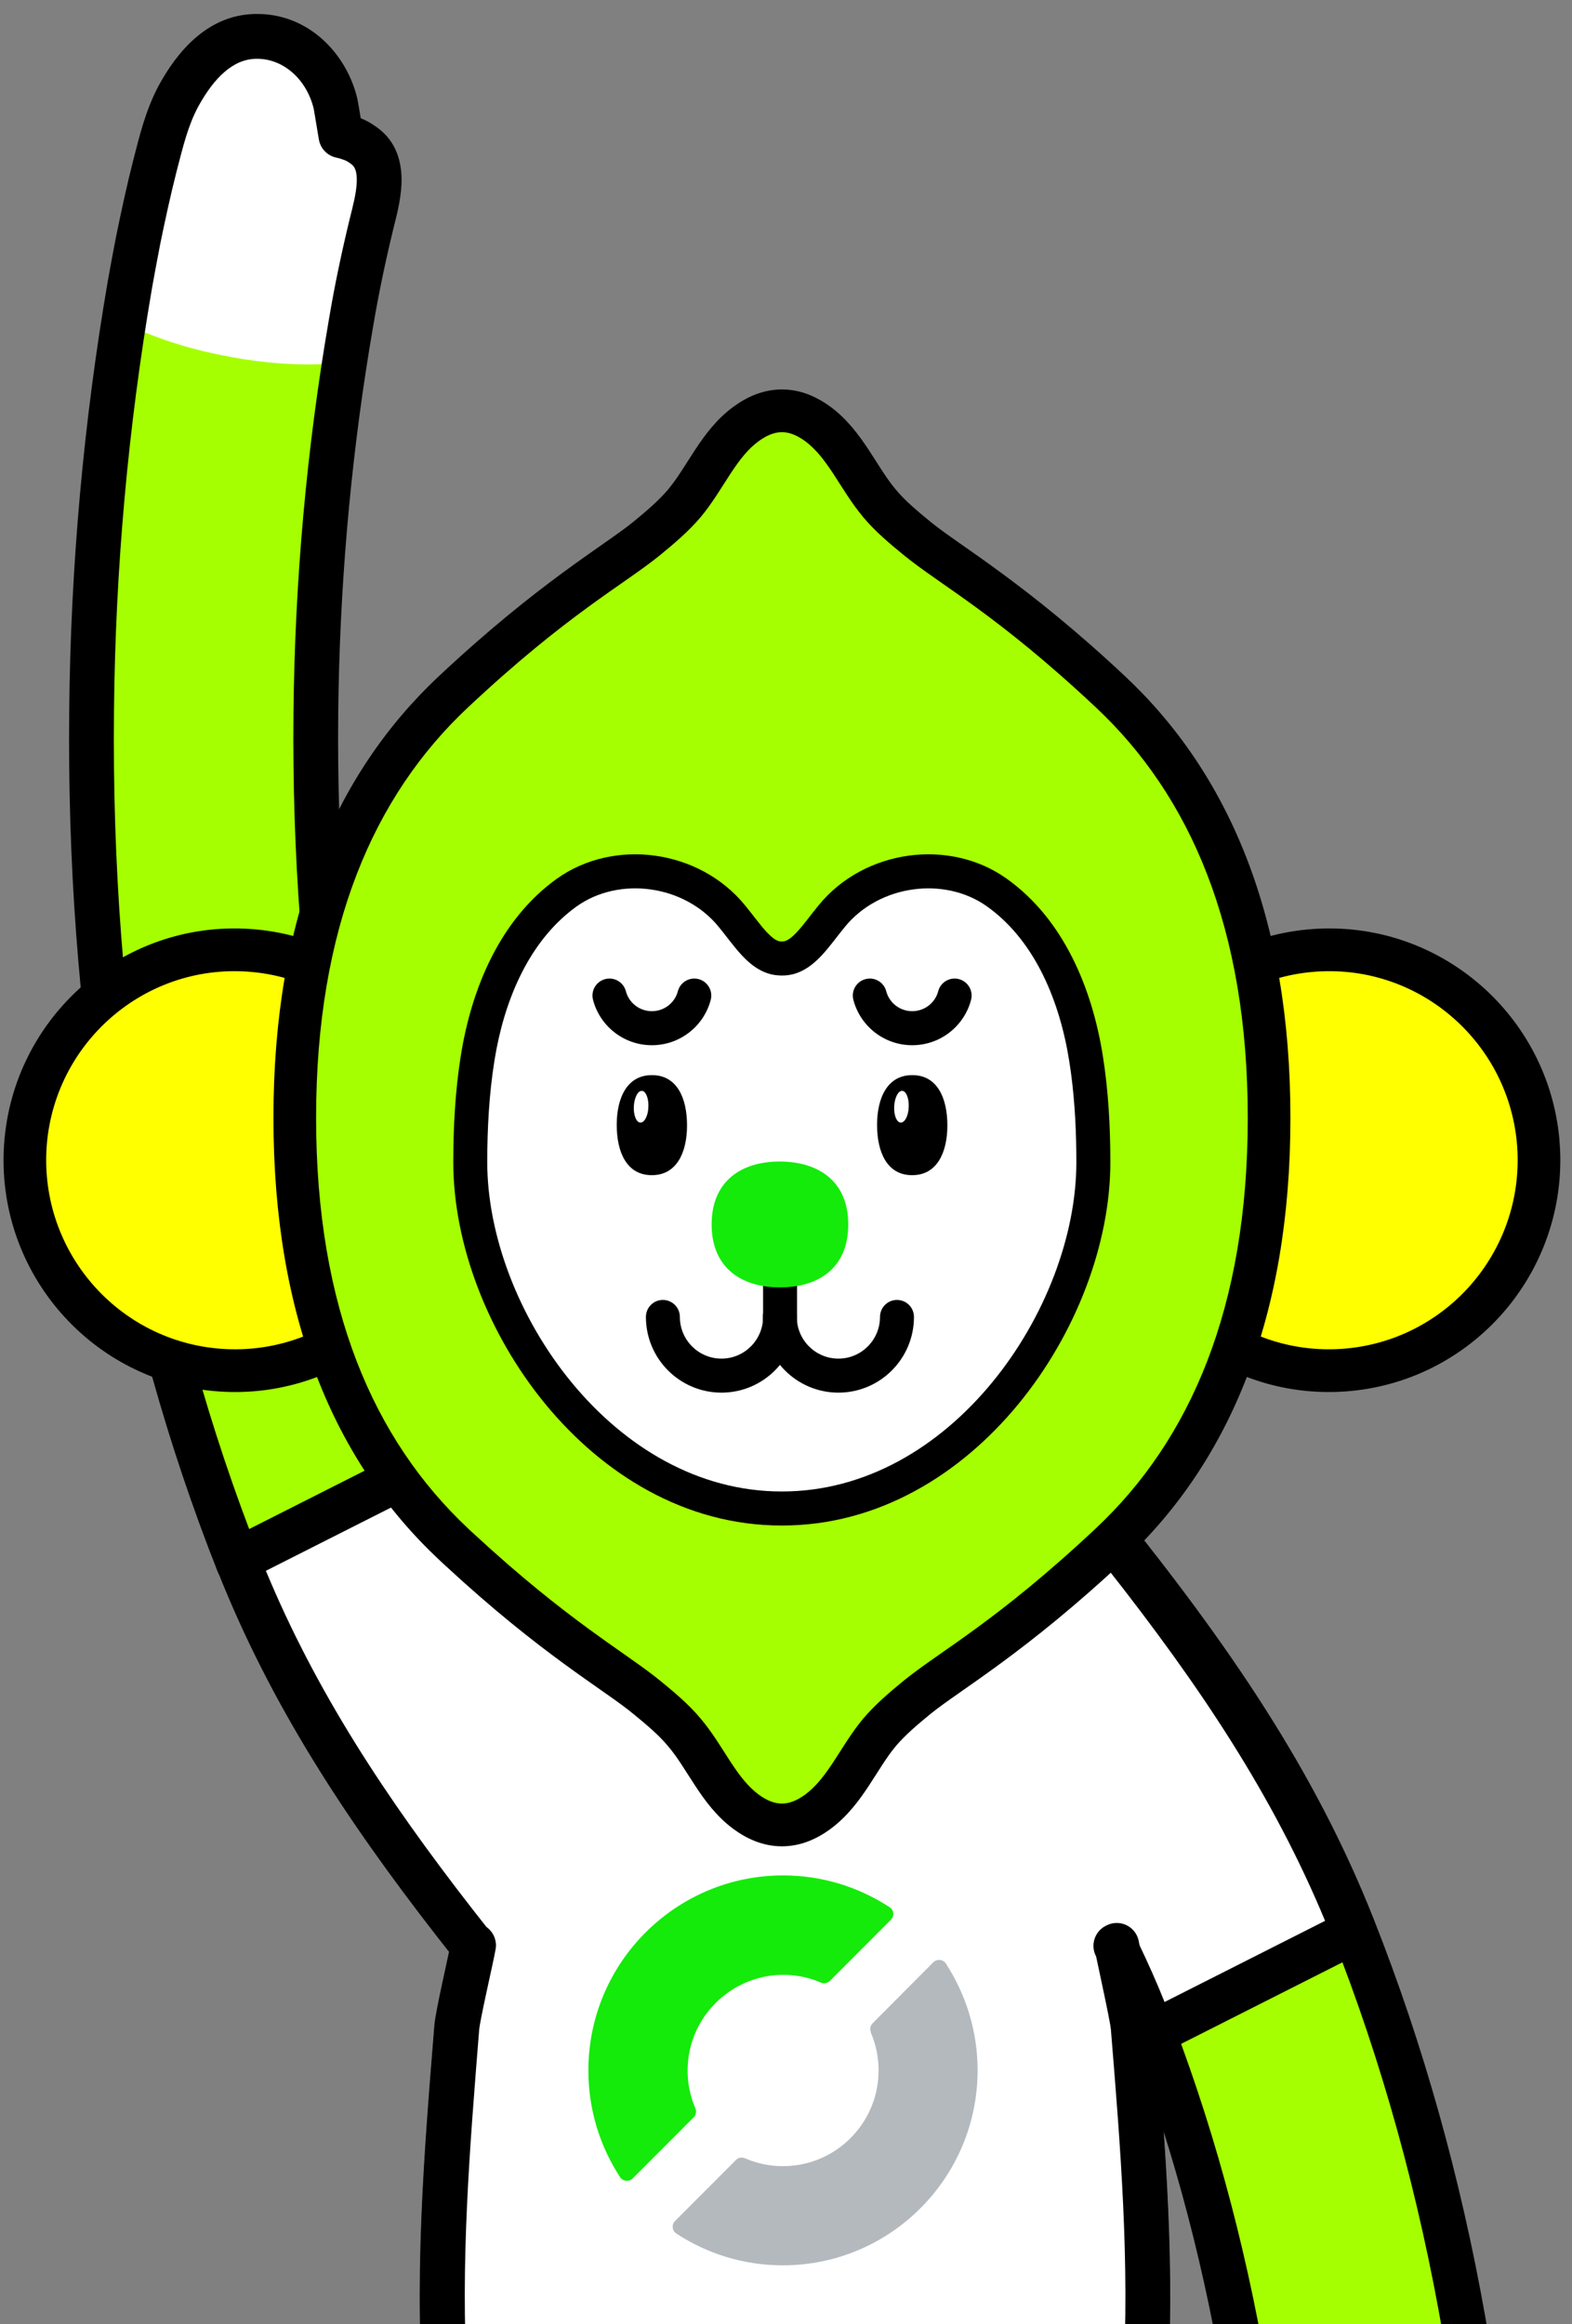 <svg width="134" height="198" viewBox="0 0 134 198" fill="none" xmlns="http://www.w3.org/2000/svg">
<rect x="0" y="0" width="134" height="198" fill="#808080" stroke="none"/>
<g clip-path="url(#clip0_6040_3213)">
<g clip-path="url(#clip1_6040_3213)">
<path d="M130.79 268.48C125.038 267.86 119.385 266.16 114.112 263.44C104.664 258.56 97.154 250.76 92.919 241.46C81.973 217.42 79.696 192.08 86.308 168.18C87.147 165.12 90.323 163.34 93.359 164.18C96.415 165.02 98.192 168.2 97.353 171.24C91.461 192.52 93.538 215.14 103.346 236.7C108.519 248.08 119.825 255.74 132.009 257.06C135.644 257.46 139.379 257.28 143.035 256.48C146.97 255.62 151.923 253.24 154.061 249.18C155.099 247.18 155.439 244.8 155.039 242.52C154.58 242.98 154.041 243.34 153.421 243.62C150.026 245.16 146.011 243.66 144.453 240.26C142.555 236.08 144.393 231.14 148.568 229.24C154.68 226.44 161.91 229.16 164.707 235.28C167.483 241.4 167.304 248.58 164.208 254.5C160.852 260.9 153.861 265.84 145.512 267.68C140.678 268.74 135.704 269 130.77 268.46" fill="#A5FF00"/>
<path d="M84.469 167.669C85.591 163.586 89.821 161.225 93.861 162.339L93.863 162.337C97.819 163.425 100.159 167.438 99.286 171.369L99.192 171.749C93.429 192.563 95.445 214.724 105.081 235.908V235.91C109.958 246.636 120.656 253.909 132.214 255.162H132.218C135.651 255.539 139.178 255.369 142.627 254.615H142.629C146.334 253.805 150.613 251.621 152.368 248.298C152.776 247.513 153.049 246.645 153.187 245.744C149.08 247.018 144.56 245.075 142.718 241.056L142.717 241.05C140.385 235.915 142.64 229.84 147.778 227.501C154.633 224.364 162.689 227.223 166.124 233.833L166.442 234.486L166.444 234.49C169.461 241.14 169.269 248.939 165.898 255.386V255.388C162.233 262.378 154.711 267.607 145.921 269.544L145.919 269.546C140.974 270.631 135.89 270.908 130.845 270.386C130.76 270.389 130.672 270.388 130.586 270.378C124.596 269.733 118.717 267.964 113.239 265.138H113.237C103.424 260.07 95.602 251.957 91.183 242.251C80.064 217.831 77.73 192.031 84.469 167.669ZM92.851 166.021C90.822 165.46 88.705 166.654 88.148 168.685L88.146 168.689C81.662 192.127 83.882 217.008 94.655 240.667C98.705 249.562 105.904 257.05 114.987 261.742L115.94 262.22C120.665 264.523 125.682 265.98 130.779 266.554C130.845 266.554 130.911 266.555 130.978 266.562C135.707 267.08 140.473 266.829 145.102 265.814L145.839 265.642C153.411 263.779 159.568 259.241 162.519 253.613C165.339 248.22 165.505 241.659 162.97 236.07V236.068C160.607 230.906 154.508 228.619 149.362 230.976L149.356 230.978C146.146 232.44 144.727 236.246 146.191 239.47C147.313 241.91 150.199 242.985 152.635 241.88L152.637 241.878C153.071 241.682 153.413 241.448 153.691 241.169C154.194 240.666 154.935 240.484 155.614 240.699C156.293 240.913 156.796 241.489 156.919 242.191C157.387 244.863 156.994 247.671 155.752 250.062L155.749 250.07C153.384 254.562 148.293 257.106 144.238 258.156L143.442 258.345C139.581 259.19 135.638 259.381 131.801 258.958V258.956C119.392 257.611 107.825 250.019 102.142 238.607L101.609 237.492C91.631 215.556 89.494 192.476 95.516 170.73C96.075 168.699 94.883 166.579 92.855 166.021H92.851Z" fill="black"/>
<path d="M130.971 268.6C125.218 267.98 119.565 266.28 114.292 263.56C104.844 258.68 97.314 250.86 93.079 241.58C82.133 217.52 79.836 192.16 86.468 168.22C87.307 165.16 90.483 163.38 93.519 164.22C96.575 165.06 98.373 168.24 97.514 171.3C91.621 192.6 93.678 215.26 103.506 236.82C108.699 248.2 120.005 255.86 132.209 257.2C135.864 257.6 139.58 257.42 143.235 256.62C147.17 255.76 152.143 253.38 154.261 249.32C155.299 247.32 155.639 244.92 155.239 242.66C154.78 243.1 154.241 243.48 153.621 243.76C150.226 245.3 146.211 243.8 144.653 240.4C142.755 236.22 144.593 231.26 148.768 229.36C154.88 226.56 162.131 229.28 164.907 235.4C167.703 241.52 167.504 248.72 164.408 254.64C161.052 261.04 154.041 265.98 145.692 267.82C140.858 268.88 135.864 269.14 130.951 268.6" fill="#A5FF00"/>
<path d="M84.63 167.709C85.752 163.626 89.982 161.264 94.022 162.379C98.098 163.5 100.495 167.737 99.349 171.817C93.588 192.651 95.588 214.848 105.242 236.028H105.24C110.136 246.756 120.836 254.029 132.416 255.301C135.87 255.679 139.378 255.509 142.827 254.754H142.829C146.543 253.942 150.836 251.756 152.568 248.438C152.975 247.655 153.248 246.786 153.387 245.885C149.28 247.16 144.76 245.215 142.918 241.196L142.916 241.19C140.586 236.057 142.838 229.961 147.978 227.621C155.049 224.385 163.428 227.529 166.642 234.606L166.917 235.233C169.666 241.749 169.362 249.284 166.097 255.526V255.528C162.432 262.519 154.889 267.749 146.102 269.686H146.1C141.062 270.791 135.861 271.061 130.743 270.498C130.719 270.496 130.696 270.49 130.672 270.487C124.716 269.833 118.869 268.069 113.419 265.258H113.417C103.605 260.19 95.763 252.058 91.344 242.373V242.371C80.225 217.932 77.87 192.112 84.63 167.709ZM93.01 166.061C90.981 165.5 88.864 166.694 88.307 168.725V168.731C81.804 192.208 84.043 217.107 94.816 240.788H94.814C98.864 249.662 106.084 257.17 115.167 261.862C120.234 264.475 125.66 266.107 131.176 266.702C131.185 266.703 131.195 266.704 131.205 266.705C135.605 267.184 140.071 266.994 144.414 266.135L145.284 265.954C153.194 264.21 159.674 259.56 162.719 253.752C165.54 248.356 165.723 241.777 163.172 236.194L163.17 236.19C160.829 231.032 154.713 228.737 149.562 231.096L149.556 231.098C146.348 232.558 144.926 236.383 146.39 239.61C147.513 242.05 150.398 243.125 152.835 242.02H152.837C153.243 241.836 153.605 241.583 153.922 241.28L154.121 241.112C154.611 240.756 155.248 240.652 155.833 240.844C156.501 241.063 156.994 241.633 157.117 242.327C157.586 244.981 157.194 247.811 155.952 250.202V250.204C153.606 254.704 148.491 257.247 144.438 258.295L143.642 258.487C139.781 259.332 135.858 259.52 132.003 259.098H132.001C119.574 257.733 108.007 250.142 102.304 238.731L101.77 237.614C91.77 215.676 89.653 192.554 95.674 170.789L95.676 170.784C96.249 168.744 95.05 166.621 93.014 166.061H93.01Z" fill="black"/>
<path fill-rule="evenodd" clip-rule="evenodd" d="M95.077 165.7C95.976 167.54 96.814 169.38 97.554 171.28C105.224 190.66 108.959 212.66 108.719 236.68C108.599 247.84 107.601 259 105.743 269.84C105.244 272.68 104.664 275.52 103.965 278.32C103.486 280.28 102.587 283.3 104.465 284.82C104.764 285.08 105.164 285.32 105.543 285.48C105.923 285.62 106.282 285.74 106.602 285.8C106.602 285.8 107.021 288.34 107.061 288.54C107.8 291.68 110.437 294.36 113.893 294.28C116.969 294.22 119.046 291.74 120.404 289.24C121.443 287.34 121.922 285.32 122.442 283.24C122.981 281.12 123.44 278.98 123.88 276.84C124.119 275.58 124.359 274.34 124.579 273.08C126.616 261.24 127.715 249.06 127.835 236.88C128.114 210.36 123.92 185.92 115.331 164.22C110.058 150.88 102.148 139.78 91.881 127.24" fill="#A5FF00"/>
<path d="M90.671 125.763C91.435 125.136 92.539 125.202 93.225 125.885L93.355 126.029L95.261 128.375C104.656 140.034 112.057 150.748 117.104 163.515L117.906 165.584C126.056 187.022 130.015 211.003 129.742 236.9C129.621 249.181 128.514 261.463 126.459 273.404L126.457 273.408C126.234 274.686 125.991 275.945 125.753 277.197L125.747 277.224C125.307 279.37 124.839 281.54 124.29 283.701L124.292 283.703C123.787 285.725 123.257 288.002 122.078 290.158L122.076 290.156C120.668 292.747 118.12 296.103 113.934 296.187L113.936 296.189C109.366 296.295 106.098 292.77 105.205 288.978C105.2 288.957 105.194 288.935 105.19 288.914C105.161 288.772 105.039 288.039 104.934 287.41C104.927 287.367 104.92 287.324 104.913 287.281C104.903 287.278 104.893 287.275 104.883 287.271C104.857 287.261 104.83 287.251 104.803 287.24C104.281 287.02 103.726 286.693 103.264 286.303C103.254 286.294 103.244 286.286 103.233 286.277C103.228 286.272 103.221 286.268 103.216 286.263C101.638 284.952 101.365 283.092 101.425 281.654C101.485 280.225 101.896 278.748 102.112 277.865L102.114 277.857C102.628 275.797 103.078 273.71 103.479 271.611L103.863 269.51C105.703 258.774 106.692 247.718 106.811 236.66C107.048 212.849 103.345 191.1 95.78 171.984L95.776 171.972C95.063 170.139 94.248 168.35 93.363 166.539L96.79 164.861C97.701 166.726 98.563 168.614 99.326 170.576C107.101 190.22 110.868 212.471 110.626 236.699C110.505 247.958 109.497 259.222 107.622 270.164V270.172C107.117 273.042 106.527 275.923 105.816 278.773L105.818 278.775C105.555 279.851 105.276 280.865 105.236 281.816C105.203 282.626 105.36 283.023 105.57 283.248L105.664 283.336L105.714 283.377C105.838 283.484 106.046 283.613 106.255 283.705C106.415 283.763 106.548 283.811 106.658 283.846L107.24 284C107.887 284.229 108.37 284.795 108.484 285.488V285.496C108.485 285.501 108.487 285.508 108.488 285.517C108.491 285.536 108.496 285.563 108.502 285.597C108.513 285.667 108.531 285.768 108.551 285.888C108.59 286.129 108.644 286.452 108.699 286.781C108.754 287.11 108.808 287.445 108.853 287.709C108.875 287.841 108.895 287.954 108.91 288.039C108.916 288.077 108.92 288.107 108.923 288.127C109.516 290.602 111.515 292.425 113.848 292.371H113.854C115.815 292.333 117.421 290.735 118.729 288.328L118.731 288.322C119.629 286.679 120.056 284.914 120.59 282.777L120.594 282.769C121.122 280.693 121.574 278.586 122.012 276.455C122.251 275.198 122.484 273.987 122.698 272.756C124.718 261.018 125.808 248.94 125.927 236.861C126.204 210.555 122.044 186.363 113.558 164.924C108.717 152.679 101.594 142.318 92.294 130.775L90.406 128.451L90.289 128.293C89.755 127.486 89.908 126.39 90.671 125.763ZM94.239 163.984C95.185 163.521 96.328 163.914 96.79 164.861L93.363 166.539C92.9 165.591 93.293 164.448 94.239 163.984Z" fill="black"/>
<path fill-rule="evenodd" clip-rule="evenodd" d="M49.355 138.18L38.709 163.98L44.042 190.16H60.681C60.681 190.16 68.411 171.04 68.411 170.84V145.9L48.297 137.28" fill="#A5FF00"/>
<path fill-rule="evenodd" clip-rule="evenodd" d="M67.073 228.18C61.3 228.84 60.561 236.08 60.321 240.64C59.782 250.78 59.462 260.98 60.162 271.1C60.381 274.22 60.701 277.32 61.14 280.42C61.68 284.26 62.399 288.1 63.377 291.86C64.536 296.3 65.155 299.48 66.254 303.68C66.953 306.3 67.033 309.04 65.175 311.28C63.657 313.1 60.781 314.12 58.564 314.54C53.43 315.5 48.357 317.32 43.064 317.32C38.35 317.32 31.479 317.14 29.901 311.54C27.584 303.4 36.192 303.64 40.966 301.1C47.178 297.78 44.742 289.68 43.343 284.34C41.925 278.86 40.527 269.5 40.147 263.84C39.229 250.58 39.308 241.28 39.848 231.26C40.087 226.96 39.848 222.64 39.448 218.36C39.129 214.92 38.709 211.5 38.33 208.08C37.011 196.26 37.97 184.54 38.929 172.7C39.009 171.7 40.107 166.94 40.347 165.72" fill="#A5FF00"/>
<path d="M38.522 165.161C38.803 164.236 39.746 163.655 40.714 163.845C41.748 164.049 42.422 165.054 42.218 166.089L41.444 169.693C41.113 171.237 40.857 172.513 40.83 172.853V172.855C39.928 183.985 39.048 194.819 40.008 205.693L40.225 207.868C40.601 211.259 41.027 214.721 41.348 218.183H41.346C41.75 222.505 41.999 226.931 41.752 231.367C41.25 240.691 41.149 249.378 41.891 261.283L42.051 263.708V263.712C42.423 269.271 43.804 278.507 45.187 283.855C45.861 286.429 46.907 290.064 46.915 293.472C46.924 296.984 45.821 300.67 41.865 302.785L41.861 302.786C40.489 303.517 38.882 304.028 37.478 304.478C35.997 304.952 34.71 305.366 33.651 305.915C32.611 306.455 32.006 307.019 31.701 307.658C31.443 308.197 31.284 309.032 31.58 310.398L31.736 311.017V311.021C32.285 312.971 33.718 314.064 35.85 314.699C38.051 315.354 40.681 315.409 43.063 315.41C45.5 315.41 47.932 314.99 50.458 314.425C52.899 313.879 55.615 313.149 58.209 312.663L58.974 312.497C59.757 312.306 60.581 312.039 61.348 311.693C62.258 311.282 62.997 310.802 63.507 310.281L63.71 310.056C64.977 308.525 65.048 306.562 64.41 304.173L64.409 304.163C63.852 302.035 63.417 300.167 62.981 298.294C62.544 296.419 62.104 294.536 61.531 292.343V292.341C60.531 288.497 59.798 284.584 59.251 280.689L58.939 278.327C58.649 275.967 58.425 273.605 58.258 271.234V271.232C57.551 260.992 57.876 250.698 58.416 240.538C58.536 238.258 58.787 235.039 59.84 232.269C60.916 229.44 62.991 226.725 66.857 226.283C67.903 226.163 68.848 226.916 68.967 227.964C69.086 229.012 68.336 229.957 67.29 230.077C65.383 230.295 64.201 231.53 63.404 233.626C62.585 235.781 62.346 238.461 62.226 240.74V240.742C61.688 250.861 61.373 260.967 62.064 270.966L62.245 273.271C62.379 274.805 62.538 276.335 62.725 277.863L63.029 280.152V280.154C63.561 283.937 64.267 287.703 65.224 291.378H65.222C65.808 293.625 66.258 295.551 66.695 297.425C67.132 299.3 67.556 301.119 68.097 303.187L68.232 303.728C68.875 306.473 68.935 309.734 66.642 312.499L66.64 312.505C65.629 313.718 64.247 314.576 62.914 315.177C61.566 315.785 60.143 316.185 58.918 316.417H58.914C56.376 316.892 53.99 317.55 51.289 318.154C48.671 318.739 45.919 319.23 43.063 319.23C40.731 319.23 37.569 319.195 34.763 318.361C31.886 317.505 29.093 315.708 28.065 312.058L28.067 312.056C27.406 309.73 27.444 307.713 28.26 306.007C29.066 304.322 30.479 303.26 31.898 302.525C33.298 301.799 34.913 301.288 36.316 300.839C37.611 300.424 38.738 300.057 39.679 299.611L40.071 299.413C42.324 298.208 43.106 296.183 43.1 293.482C43.093 290.675 42.223 287.589 41.498 284.824L41.497 284.82C40.044 279.207 38.629 269.727 38.243 263.968V263.966C37.319 250.625 37.4 241.248 37.943 231.158V231.154C38.175 226.99 37.944 222.776 37.548 218.538V218.536C37.231 215.119 36.816 211.741 36.433 208.292L36.209 206.036C35.214 194.77 36.131 183.616 37.028 172.546C37.081 171.885 37.414 170.282 37.712 168.892C38.035 167.385 38.359 165.941 38.475 165.351L38.522 165.161Z" fill="black"/>
<path fill-rule="evenodd" clip-rule="evenodd" d="M67.432 228.92L91.481 188.96L97.214 167L95.156 145.76L83.551 134.42L65.175 139.22L57.944 165.68L55.667 208.84L67.432 228.92Z" fill="#A5FF00"/>
<path fill-rule="evenodd" clip-rule="evenodd" d="M95.156 165.68C95.376 166.92 96.495 171.66 96.575 172.66C97.533 184.5 98.492 196.22 97.174 208.04C96.794 211.46 96.375 214.9 96.055 218.34C95.656 222.62 95.396 241.5 95.396 241.5C94.857 251.64 94.537 261.84 95.236 271.98C95.456 275.1 95.776 278.2 96.215 281.3C96.754 285.14 97.454 288.98 98.452 292.74C99.611 297.18 100.23 300.36 101.329 304.54C102.028 307.18 102.108 309.9 100.25 312.14C98.732 313.96 95.856 314.98 93.638 315.4C88.505 316.36 83.431 318.18 78.138 318.18C73.424 318.18 66.553 318 64.975 312.4C62.658 304.26 71.267 304.5 76.041 301.96C82.253 298.64 79.816 290.54 78.418 285.2C77 279.72 75.602 270.36 75.222 264.7C74.942 260.78 74.763 257.2 74.663 253.84C74.623 252.56 74.583 251.3 74.563 250.08C74.463 246.92 74.323 243.78 74.144 240.64C73.944 237.12 73.464 231.98 70.568 229.52C69.729 228.82 68.691 228.32 67.392 228.18" fill="#A5FF00"/>
<path d="M94.823 163.799C95.796 163.627 96.726 164.225 96.99 165.157L97.035 165.346L97.324 166.75C97.457 167.367 97.619 168.101 97.782 168.856C98.081 170.237 98.424 171.845 98.477 172.508H98.475C99.431 184.316 100.412 196.22 99.07 208.252C98.687 211.699 98.271 215.101 97.954 218.518C97.762 220.573 97.597 226.277 97.482 231.567C97.425 234.19 97.38 236.681 97.349 238.516C97.334 239.433 97.324 240.186 97.316 240.709C97.312 240.971 97.308 241.176 97.306 241.315C97.305 241.384 97.305 241.437 97.304 241.473C97.304 241.49 97.305 241.503 97.304 241.512C97.304 241.517 97.302 241.522 97.302 241.524V241.526C97.302 241.551 97.302 241.577 97.3 241.602C96.762 251.721 96.448 261.827 97.139 271.846L97.32 274.151C97.454 275.685 97.612 277.215 97.8 278.743L98.104 281.032V281.034C98.636 284.824 99.322 288.585 100.295 292.248L100.297 292.258C100.883 294.505 101.333 296.432 101.769 298.303C102.207 300.177 102.632 301.992 103.174 304.053H103.172C103.93 306.919 104.162 310.411 101.717 313.36L101.715 313.364C100.703 314.576 99.322 315.436 97.989 316.037C96.64 316.646 95.218 317.046 93.992 317.278H93.988C91.451 317.752 89.064 318.41 86.363 319.014C83.746 319.599 80.993 320.09 78.138 320.09C75.806 320.09 72.644 320.056 69.838 319.221C66.961 318.365 64.168 316.568 63.139 312.918L63.141 312.916C62.48 310.59 62.519 308.573 63.334 306.868C64.14 305.183 65.554 304.119 66.972 303.383C68.372 302.658 69.988 302.149 71.391 301.7C72.685 301.285 73.813 300.918 74.753 300.471L75.145 300.274C77.399 299.068 78.181 297.044 78.175 294.342C78.168 291.535 77.297 288.449 76.573 285.684L76.571 285.68C75.119 280.067 73.704 270.587 73.318 264.828V264.827C73.037 260.886 72.856 257.284 72.756 253.899C72.716 252.623 72.675 251.348 72.654 250.112V250.11C72.555 246.976 72.417 243.862 72.239 240.748C72.14 239.003 71.976 236.991 71.515 235.145C71.048 233.27 70.336 231.828 69.335 230.977H69.332C68.764 230.506 68.078 230.175 67.187 230.078C66.14 229.965 65.383 229.023 65.496 227.975C65.602 226.992 66.435 226.264 67.401 226.27L67.597 226.282L68.219 226.371C69.435 226.597 70.478 227.077 71.361 227.719L71.788 228.053L71.802 228.063C73.696 229.671 74.672 232.03 75.218 234.219C75.771 236.438 75.948 238.757 76.049 240.532L76.175 242.899C76.256 244.477 76.326 246.057 76.386 247.641L76.47 250.02V250.049L76.569 253.78V253.784C76.644 256.283 76.762 258.906 76.934 261.705L77.125 264.565V264.573C77.498 270.132 78.879 279.367 80.262 284.715C80.936 287.29 81.982 290.924 81.99 294.332C81.999 297.844 80.895 301.53 76.94 303.645L76.936 303.647C75.563 304.377 73.957 304.889 72.553 305.338C71.072 305.813 69.785 306.227 68.726 306.776C67.685 307.315 67.081 307.879 66.775 308.518C66.517 309.057 66.358 309.892 66.654 311.258L66.81 311.877V311.881C67.36 313.832 68.793 314.925 70.924 315.559C73.126 316.214 75.756 316.27 78.138 316.27C80.575 316.27 83.006 315.85 85.532 315.285C87.669 314.808 90.017 314.188 92.309 313.715L93.288 313.522C94.278 313.334 95.401 313.014 96.423 312.553C97.332 312.143 98.072 311.662 98.582 311.141L98.785 310.916C100.052 309.386 100.124 307.442 99.485 305.03L99.483 305.026C98.926 302.907 98.492 301.043 98.055 299.172C97.619 297.301 97.179 295.42 96.608 293.231C95.584 289.376 94.872 285.457 94.326 281.569L94.014 279.207C93.724 276.847 93.5 274.484 93.333 272.114V272.112C92.626 261.859 92.949 251.571 93.489 241.418C93.49 241.382 93.49 241.329 93.491 241.26C93.493 241.12 93.497 240.913 93.501 240.651C93.509 240.125 93.52 239.37 93.536 238.452C93.566 236.613 93.611 234.115 93.668 231.483C93.783 226.262 93.948 220.388 94.156 218.162L94.414 215.565C94.686 212.966 94.995 210.373 95.278 207.828L95.494 205.653C96.454 194.779 95.574 183.945 94.673 172.815V172.813C94.646 172.477 94.388 171.213 94.053 169.664C93.899 168.954 93.735 168.209 93.594 167.557L93.278 166.014L93.253 165.821C93.181 164.855 93.85 163.972 94.823 163.799Z" fill="black"/>
<path d="M87.506 192.28C87.546 206.86 81.494 218.68 67.352 218.72C53.21 218.76 47.118 206.94 47.098 192.38C47.078 177.82 53.111 165.98 67.252 165.96C81.394 165.92 87.486 177.74 87.506 192.3" fill="#A5FF00"/>
<path d="M95.236 166.18C95.236 166.18 95.136 165.98 95.096 165.88L95.176 165.84C95.176 165.84 95.216 166.04 95.236 166.18C96.075 167.92 96.874 169.68 97.573 171.46C97.813 172.04 98.033 172.62 98.252 173.22L115.39 164.56C115.39 164.56 115.35 164.46 115.33 164.42C110.656 152.6 103.925 142.56 95.296 131.68L40.566 131.64" fill="white"/>
<path d="M95.297 129.771C95.878 129.771 96.427 130.036 96.789 130.492C105.471 141.438 112.332 151.647 117.105 163.716H117.103C117.114 163.743 117.125 163.762 117.128 163.771C117.137 163.792 117.146 163.812 117.152 163.826C117.154 163.832 117.156 163.837 117.157 163.841C117.158 163.843 117.159 163.846 117.159 163.847L117.161 163.849V163.851L117.222 164.025C117.478 164.899 117.078 165.846 116.25 166.265L99.112 174.925C98.626 175.171 98.058 175.197 97.552 174.997C97.046 174.797 96.649 174.39 96.461 173.878C96.246 173.29 96.035 172.737 95.81 172.191C95.806 172.181 95.802 172.17 95.798 172.16C95.123 170.44 94.345 168.726 93.518 167.011V167.009C93.515 167.004 93.511 166.998 93.508 166.992C93.496 166.967 93.48 166.932 93.461 166.894C93.433 166.834 93.371 166.706 93.325 166.589C92.957 165.667 93.356 164.616 94.243 164.171L94.323 164.132L94.526 164.044C95.01 163.869 95.547 163.896 96.015 164.124C96.549 164.386 96.93 164.883 97.046 165.466L97.049 165.47C97.049 165.472 97.048 165.476 97.049 165.48C97.05 165.487 97.054 165.497 97.056 165.509C97.061 165.531 97.064 165.561 97.07 165.595C97.849 167.219 98.598 168.878 99.268 170.566L112.952 163.65C108.512 152.962 102.305 143.66 94.368 133.587L40.564 133.55L40.369 133.54C39.408 133.442 38.658 132.627 38.659 131.638C38.66 130.583 39.515 129.729 40.568 129.73L95.297 129.771Z" fill="black"/>
<path d="M78.338 94.32C78.298 95.06 77.999 95.66 77.659 95.64C77.32 95.64 77.06 95 77.1 94.26C77.14 93.52 77.439 92.92 77.779 92.94C78.138 92.94 78.378 93.56 78.338 94.32Z" fill="white"/>
<path fill-rule="evenodd" clip-rule="evenodd" d="M40.566 131.66C39.668 129.82 38.829 127.96 38.09 126.08C30.419 106.7 26.684 84.7 26.924 60.68C27.044 49.52 28.043 38.38 29.92 27.52C30.399 24.66 30.999 21.84 31.678 19.04C32.157 17.08 33.056 14.06 31.198 12.54C30.879 12.28 30.499 12.04 30.12 11.88C29.74 11.74 29.381 11.62 29.061 11.56C29.061 11.56 28.642 9.02 28.602 8.84C27.863 5.7 25.226 3.02 21.771 3.1C18.695 3.16 16.617 5.64 15.239 8.14C14.22 10.02 13.741 12.06 13.202 14.14C12.662 16.26 12.203 18.4 11.763 20.54C11.524 21.8 11.284 23.04 11.064 24.3C9.027 36.14 7.928 48.32 7.809 60.5C7.529 87.02 11.723 111.46 20.312 133.16" fill="#A5FF00"/>
<mask id="mask0_6040_3213" style="mask-type:luminance" maskUnits="userSpaceOnUse" x="7" y="3" width="34" height="131">
<path d="M21.771 3.08C18.695 3.14 16.617 5.62 15.259 8.12C14.24 10.02 13.761 12.04 13.222 14.12C12.682 16.24 12.223 18.38 11.784 20.52C11.544 21.78 11.304 23.02 11.084 24.28C9.047 36.12 7.948 48.3 7.829 60.48C7.549 87 11.743 111.44 20.332 133.14L40.566 131.68C39.668 129.84 38.849 128 38.09 126.1C30.419 106.72 26.684 84.72 26.924 60.7C27.044 49.54 28.043 38.4 29.92 27.54C30.399 24.68 30.999 21.86 31.678 19.06C32.157 17.1 33.056 14.08 31.178 12.56C30.859 12.3 30.48 12.06 30.1 11.9C29.72 11.74 29.381 11.64 29.041 11.58C29.041 11.58 28.622 9.04 28.582 8.84C27.863 5.74 25.266 3.1 21.89 3.1C21.851 3.1 21.791 3.1 21.751 3.1" fill="white"/>
</mask>
<g mask="url(#mask0_6040_3213)">
<path d="M44.122 17.86C42.005 29.4 31.458 32.6 19.594 30.4C7.729 28.22 -1 21.48 1.117 9.94L4.613 -10.44L46.719 -2.78L43.423 16.56" fill="white"/>
</g>
<path d="M21.733 1.192C26.299 1.089 29.565 4.611 30.458 8.401L30.464 8.426C30.498 8.583 30.628 9.345 30.729 9.952C30.736 9.993 30.741 10.036 30.748 10.077L30.78 10.088L30.86 10.12C31.433 10.361 31.966 10.704 32.401 11.057L32.406 11.061C34.015 12.378 34.284 14.263 34.221 15.71C34.158 17.133 33.746 18.605 33.53 19.489C32.859 22.254 32.272 25.03 31.802 27.837L31.8 27.846C30.056 37.931 29.078 48.262 28.864 58.628L28.831 60.7C28.601 83.767 32.07 104.899 39.165 123.577L39.864 125.376L39.866 125.38C40.403 126.746 40.995 128.108 41.631 129.465L42.28 130.821L42.356 131.001C42.691 131.909 42.292 132.941 41.405 133.376C40.517 133.81 39.457 133.493 38.947 132.671L38.853 132.499L38.176 131.087C37.513 129.67 36.886 128.234 36.315 126.782C28.541 107.138 24.776 84.888 25.017 60.661V60.659C25.138 49.399 26.145 38.157 28.041 27.194C28.529 24.284 29.137 21.42 29.824 18.588L29.826 18.587C30.089 17.511 30.367 16.495 30.409 15.542C30.45 14.614 30.242 14.226 29.995 14.022C29.797 13.861 29.577 13.728 29.395 13.649C29.064 13.529 28.852 13.465 28.71 13.438C27.922 13.29 27.31 12.664 27.179 11.872C27.178 11.87 27.179 11.866 27.179 11.864C27.178 11.859 27.176 11.851 27.175 11.842C27.172 11.824 27.167 11.797 27.161 11.762C27.15 11.693 27.132 11.593 27.112 11.473C27.073 11.233 27.019 10.91 26.964 10.583C26.909 10.255 26.855 9.923 26.81 9.663C26.759 9.364 26.736 9.24 26.74 9.255H26.738C26.145 6.779 24.148 4.956 21.814 5.01H21.809C19.85 5.049 18.246 6.639 16.915 9.049C16.032 10.679 15.608 12.459 15.048 14.62C14.523 16.684 14.071 18.776 13.636 20.895L13.638 20.897C13.397 22.163 13.159 23.382 12.943 24.622L12.945 24.624C10.925 36.362 9.836 48.44 9.717 60.518V60.52C9.439 86.827 13.6 111.016 22.086 132.456C22.474 133.436 21.994 134.547 21.015 134.936C20.097 135.3 19.064 134.901 18.619 134.042L18.54 133.864L17.738 131.797C9.588 110.359 5.628 86.377 5.901 60.479C6.022 48.198 7.13 35.916 9.184 23.975V23.971C9.407 22.693 9.652 21.434 9.89 20.182L9.894 20.155C10.335 18.007 10.803 15.832 11.353 13.669L11.355 13.661C11.874 11.662 12.407 9.359 13.562 7.229L13.569 7.217C14.992 4.636 17.541 1.277 21.727 1.192V1.19L21.731 1.192L21.733 1.19V1.192Z" fill="black"/>
<path fill-rule="evenodd" clip-rule="evenodd" d="M40.107 165.52L41.146 168.12L95.796 166.82C95.796 166.82 96.914 163.1 96.914 162.96C96.914 162.82 92.14 151.26 92.14 151.26L68.87 132.22L44.442 128.7L36.592 129.52" fill="white"/>
<path d="M40.347 165.84C31.738 154.98 24.987 144.92 20.313 133.12C20.293 133.06 20.253 132.98 20.233 132.92L37.371 124.26C37.591 124.86 37.83 125.48 38.07 126.08C38.829 127.98 39.648 129.84 40.547 131.66H40.647" fill="white"/>
<path d="M36.511 122.555C36.997 122.309 37.565 122.283 38.071 122.483C38.577 122.683 38.974 123.09 39.162 123.602C39.374 124.18 39.606 124.784 39.84 125.371C40.519 127.07 41.248 128.73 42.035 130.354C42.356 130.695 42.554 131.154 42.554 131.66C42.554 132.649 41.803 133.463 40.841 133.561L40.646 133.571H40.547C39.821 133.57 39.157 133.157 38.836 132.506C37.932 130.676 37.11 128.812 36.349 126.914L22.665 133.828C26.917 144.065 32.806 153.055 40.26 162.639L41.842 164.653L41.955 164.811C42.477 165.626 42.307 166.721 41.534 167.336C40.76 167.951 39.657 167.868 38.982 167.174L38.853 167.028L37.25 164.987C29.34 154.816 23.014 145.12 18.54 133.824L18.528 133.793C18.528 133.792 18.527 133.787 18.52 133.772C18.514 133.757 18.499 133.725 18.485 133.69C18.471 133.655 18.446 133.594 18.423 133.524C18.124 132.625 18.528 131.642 19.373 131.215L36.511 122.555Z" fill="black"/>
<path d="M95.416 99.64C95.855 109.52 104.205 117.2 114.072 116.76C123.939 116.32 131.589 107.96 131.17 98.06C130.73 88.18 122.381 80.5 112.514 80.94C102.647 81.38 94.996 89.74 95.416 99.64Z" fill="#FFFF00"/>
<path d="M112.432 79.121C122.967 78.651 131.927 86.579 132.916 96.967L132.986 97.979V97.983C133.448 108.884 125.023 118.093 114.153 118.578C103.278 119.063 94.085 110.6 93.601 99.721L93.599 99.717C93.137 88.816 101.562 79.606 112.432 79.121ZM112.594 82.758C103.732 83.153 96.856 90.662 97.231 99.559C97.626 108.439 105.131 115.336 113.991 114.941C122.854 114.546 129.729 107.038 129.354 98.141C128.959 89.26 121.454 82.363 112.594 82.758Z" fill="black"/>
<path d="M37.91 99.64C37.471 109.52 29.121 117.2 19.234 116.76C9.367 116.32 1.717 107.96 2.136 98.06C2.576 88.18 10.925 80.5 20.792 80.94C30.659 81.38 38.31 89.74 37.89 99.64" fill="#FFFF00"/>
<path d="M20.873 79.121C31.642 79.601 40.005 88.646 39.71 99.414C39.722 99.515 39.73 99.618 39.725 99.721C39.241 110.602 30.045 119.063 19.152 118.578C8.282 118.093 -0.143 108.883 0.319 97.983L0.321 97.979C0.805 87.099 9.998 78.636 20.873 79.121ZM20.711 82.758C11.851 82.363 4.346 89.26 3.951 98.141C3.576 107.038 10.451 114.546 19.314 114.941C28.124 115.334 35.572 108.549 36.078 99.773C36.072 99.704 36.071 99.633 36.074 99.563C36.451 90.664 29.575 83.153 20.711 82.758Z" fill="black"/>
<path fill-rule="evenodd" clip-rule="evenodd" d="M25.127 95.24C25.127 111.82 30.16 123.58 38.649 131.54C38.829 131.72 39.009 131.88 39.188 132.04C47.358 139.6 52.371 142.34 55.148 144.62C56.266 145.54 57.385 146.46 58.324 147.58C60.181 149.76 61.24 152.62 63.597 154.36C64.496 155.02 65.515 155.48 66.653 155.48C67.792 155.48 68.81 155.02 69.709 154.36C72.066 152.62 73.145 149.78 74.982 147.58C75.921 146.48 77.04 145.54 78.158 144.62C81.015 142.3 86.168 139.5 94.657 131.54C103.146 123.58 108.18 111.82 108.18 95.24C108.18 78.66 103.146 66.9 94.657 58.94C86.168 50.98 80.995 48.18 78.158 45.86C77.04 44.94 75.921 44.02 74.982 42.9C73.145 40.72 72.066 37.86 69.709 36.12C68.81 35.46 67.792 35 66.653 35C65.515 35 64.496 35.46 63.597 36.12C61.24 37.84 60.161 40.7 58.324 42.9C57.385 44 56.266 44.94 55.148 45.86C52.292 48.18 47.138 50.98 38.649 58.94C30.16 66.9 25.127 78.64 25.127 95.24Z" fill="#A5FF00"/>
<path d="M106.362 95.24C106.362 79.052 101.462 67.814 93.414 60.268C84.911 52.295 80.187 49.869 77.009 47.27L77.005 47.266C75.908 46.363 74.655 45.341 73.59 44.07V44.068C72.581 42.87 71.736 41.431 71.023 40.348C70.256 39.185 69.543 38.26 68.635 37.588L68.372 37.406C67.767 37.012 67.202 36.82 66.653 36.82C66.026 36.82 65.376 37.07 64.671 37.588L64.668 37.592L64.666 37.59C63.761 38.25 63.05 39.169 62.284 40.332C61.571 41.413 60.726 42.863 59.719 44.068L59.705 44.082C58.649 45.319 57.413 46.352 56.301 47.266L56.294 47.273C53.12 49.851 48.378 52.31 39.891 60.268C31.842 67.814 26.945 79.033 26.945 95.24C26.945 111.427 31.843 122.664 39.891 130.211C39.905 130.225 39.92 130.24 39.934 130.254C40.07 130.39 40.211 130.515 40.396 130.68C40.405 130.687 40.413 130.695 40.421 130.703C44.447 134.428 47.688 136.959 50.262 138.84C52.438 140.429 54.333 141.685 55.732 142.762L56.301 143.213C57.395 144.113 58.644 145.133 59.707 146.398L60.084 146.861C60.943 147.96 61.667 149.183 62.292 150.135C63.058 151.301 63.768 152.224 64.675 152.895H64.673C65.378 153.411 66.026 153.66 66.653 153.66C67.28 153.66 67.927 153.411 68.631 152.895L68.965 152.631C69.723 151.987 70.354 151.154 71.025 150.139C71.738 149.058 72.582 147.617 73.588 146.412L73.601 146.398C74.657 145.161 75.894 144.127 77.005 143.213L77.013 143.207C80.186 140.63 84.927 138.169 93.414 130.211C101.462 122.664 106.362 111.428 106.362 95.24ZM109.998 95.24C109.998 112.212 104.829 124.496 95.899 132.869C87.408 140.831 81.842 143.971 79.303 146.033C78.187 146.952 77.192 147.792 76.375 148.746C75.544 149.741 74.932 150.822 74.058 152.146C73.236 153.391 72.233 154.757 70.789 155.824L70.785 155.828C69.692 156.63 68.303 157.301 66.653 157.301C65.004 157.301 63.614 156.63 62.522 155.828L62.518 155.824C61.069 154.755 60.071 153.378 59.255 152.135C58.386 150.813 57.772 149.737 56.941 148.762L56.931 148.75C56.119 147.781 55.135 146.964 53.996 146.027L53.469 145.609C52.191 144.626 50.53 143.542 48.118 141.781C45.45 139.832 42.098 137.212 37.954 133.377V133.375C37.795 133.234 37.605 133.062 37.408 132.867V132.869C28.478 124.496 23.309 112.212 23.309 95.24C23.309 78.248 28.478 65.984 37.408 57.611C45.889 49.659 51.45 46.516 53.994 44.453C55.119 43.527 56.12 42.679 56.941 41.717C57.766 40.726 58.378 39.65 59.249 38.328C60.07 37.081 61.074 35.708 62.526 34.648V34.65C63.618 33.849 65.005 33.18 66.653 33.18C68.097 33.18 69.341 33.693 70.361 34.359L70.785 34.652L70.789 34.654C72.235 35.722 73.237 37.097 74.058 38.342C74.822 39.502 75.388 40.472 76.071 41.353L76.371 41.727L76.375 41.73C77.188 42.7 78.173 43.516 79.313 44.453H79.311C81.807 46.494 87.427 49.668 95.899 57.611C104.829 65.985 109.998 78.268 109.998 95.24Z" fill="black"/>
<path fill-rule="evenodd" clip-rule="evenodd" d="M66.573 81.66C64.895 81.66 63.737 79.68 62.379 78.04C58.963 73.86 52.551 73.02 48.317 76.04C43.903 79.2 41.586 84.64 40.707 90.2C40.247 93.1 40.087 96.08 40.087 99.02C40.087 112.16 51.293 128.52 66.613 128.52H66.673C82.013 128.52 93.199 112.18 93.199 99.02C93.199 96.08 93.039 93.1 92.58 90.2C91.701 84.64 89.384 79.18 84.97 76.04C80.735 73.02 74.323 73.86 70.908 78.04C69.549 79.68 68.391 81.66 66.713 81.66H66.533H66.573Z" fill="white"/>
<path d="M91.751 99.021C91.751 96.491 91.63 93.954 91.302 91.482L91.148 90.427C90.326 85.224 88.232 80.357 84.497 77.493L84.13 77.222C80.526 74.652 74.969 75.36 72.028 78.958L72.022 78.966C71.7 79.356 71.399 79.753 71.055 80.192C70.725 80.614 70.363 81.063 69.976 81.468C69.231 82.247 68.162 83.11 66.713 83.111H66.534C66.526 83.111 66.518 83.107 66.51 83.107C65.093 83.082 64.043 82.236 63.309 81.468C62.922 81.063 62.56 80.614 62.23 80.192C61.886 79.753 61.586 79.356 61.263 78.966L61.257 78.958C58.316 75.36 52.761 74.652 49.157 77.222C45.437 79.886 43.266 84.443 42.311 89.425L42.137 90.427C41.693 93.23 41.534 96.13 41.534 99.021C41.535 105.214 44.193 112.271 48.722 117.777C53.244 123.272 59.498 127.069 66.614 127.069H66.672C73.799 127.069 80.053 123.274 84.571 117.782C89.097 112.28 91.751 105.224 91.751 99.021ZM94.648 99.021C94.648 105.976 91.707 113.669 86.806 119.626C81.897 125.594 74.886 129.97 66.672 129.97H66.614C58.409 129.97 51.398 125.59 46.487 119.62C41.584 113.661 38.64 105.967 38.64 99.021C38.64 96.031 38.801 92.971 39.276 89.974C40.185 84.222 42.615 78.339 47.474 74.861L47.476 74.859C52.339 71.391 59.6 72.36 63.492 77.114C63.849 77.545 64.203 78.011 64.511 78.403C64.832 78.814 65.12 79.167 65.402 79.462C65.995 80.082 66.344 80.21 66.573 80.21H66.713C66.942 80.21 67.29 80.083 67.883 79.462C68.165 79.167 68.453 78.814 68.775 78.403C69.082 78.011 69.436 77.545 69.793 77.114C73.685 72.36 80.947 71.391 85.809 74.859H85.808C90.671 78.318 93.101 84.225 94.01 89.974C94.485 92.971 94.648 96.031 94.648 99.021Z" fill="black"/>
<path d="M40.267 165.78L40.367 165.74C40.147 166.98 39.029 171.72 38.949 172.74C38.11 183.2 37.251 193.58 37.99 204.02C37.99 204.02 46.938 208.62 67.113 208.62C87.287 208.62 97.573 204.02 97.573 204.02C98.293 193.58 97.454 183.22 96.595 172.74C96.515 171.8 95.576 167.66 95.256 166.08C95.216 165.98 95.156 165.88 95.117 165.78L95.197 165.74C95.197 165.74 95.236 165.94 95.256 166.06" fill="white"/>
<path d="M94.546 163.945C95.029 163.769 95.567 163.796 96.034 164.025C96.568 164.287 96.95 164.782 97.066 165.365V165.367L97.068 165.369C97.069 165.371 97.069 165.373 97.07 165.377C97.071 165.383 97.072 165.393 97.074 165.404C97.078 165.427 97.085 165.458 97.091 165.494C97.104 165.561 97.124 165.661 97.138 165.746C97.139 165.752 97.139 165.759 97.14 165.765C97.302 166.559 97.598 167.91 97.882 169.256C98.085 170.218 98.299 171.257 98.416 171.978L98.496 172.578V172.584C99.353 183.042 100.208 193.545 99.477 204.152C99.428 204.856 98.995 205.475 98.352 205.763L97.573 204.019L98.35 205.765H98.348L98.344 205.767C98.341 205.769 98.338 205.77 98.334 205.771C98.326 205.775 98.314 205.781 98.301 205.787C98.274 205.798 98.237 205.814 98.19 205.834C98.096 205.873 97.962 205.928 97.788 205.996C97.439 206.133 96.928 206.323 96.259 206.549C94.919 207 92.941 207.594 90.329 208.183C85.102 209.363 77.346 210.529 67.112 210.529C56.879 210.529 49.448 209.364 44.538 208.178C42.084 207.585 40.263 206.987 39.037 206.529C38.425 206.3 37.961 206.105 37.642 205.965C37.484 205.894 37.361 205.836 37.274 205.795C37.23 205.774 37.194 205.757 37.169 205.744L37.122 205.72H37.12C37.119 205.72 37.129 205.697 37.99 204.019L37.118 205.719C36.525 205.414 36.135 204.821 36.088 204.156C35.337 193.547 36.211 183.019 37.048 172.588C37.101 171.911 37.441 170.301 37.74 168.918C37.986 167.78 38.222 166.69 38.37 165.976C38.284 165.149 38.749 164.332 39.558 164.008L39.657 163.967C40.301 163.709 41.034 163.82 41.571 164.258C42.108 164.695 42.367 165.391 42.246 166.074C42.128 166.741 41.777 168.305 41.47 169.726C41.135 171.275 40.879 172.542 40.851 172.888L40.849 172.892C40.039 182.99 39.232 192.85 39.821 202.734C39.984 202.799 40.166 202.873 40.37 202.949C41.452 203.354 43.129 203.906 45.433 204.463C50.041 205.576 57.172 206.711 67.112 206.711C77.053 206.711 84.527 205.577 89.488 204.457C91.968 203.897 93.822 203.34 95.041 202.929C95.303 202.841 95.536 202.757 95.74 202.683C96.307 192.818 95.521 182.992 94.694 172.902L94.64 172.519C94.552 172.003 94.372 171.107 94.148 170.045C93.896 168.851 93.61 167.529 93.438 166.699C93.434 166.691 93.43 166.684 93.426 166.676C93.404 166.629 93.374 166.564 93.344 166.49C92.976 165.568 93.376 164.516 94.263 164.072L94.343 164.031L94.546 163.945Z" fill="black"/>
<path d="M59.55 83.418C60.323 83.621 60.786 84.413 60.584 85.187C60 87.412 57.975 89.05 55.566 89.05C53.159 89.05 51.135 87.412 50.551 85.187C50.349 84.413 50.812 83.621 51.585 83.418C52.359 83.215 53.15 83.678 53.352 84.453C53.608 85.427 54.5 86.15 55.566 86.15C56.633 86.15 57.527 85.427 57.782 84.453C57.985 83.678 58.776 83.215 59.55 83.418Z" fill="black"/>
<path d="M81.741 83.418C82.514 83.621 82.977 84.413 82.775 85.187C82.192 87.413 80.166 89.05 77.758 89.05C75.35 89.05 73.326 87.412 72.743 85.187C72.54 84.413 73.003 83.621 73.777 83.418C74.55 83.215 75.341 83.678 75.544 84.453C75.8 85.427 76.691 86.15 77.758 86.15C78.825 86.15 79.718 85.427 79.974 84.453C80.177 83.678 80.968 83.215 81.741 83.418Z" fill="black"/>
<path d="M58.564 95.88C58.564 98.24 57.645 100.14 55.547 100.12C53.45 100.12 52.571 98.2 52.571 95.84C52.571 93.48 53.49 91.58 55.587 91.6C57.685 91.6 58.564 93.52 58.564 95.88Z" fill="black"/>
<path d="M55.268 94.32C55.248 95.06 54.928 95.66 54.589 95.64C54.249 95.64 53.989 95.02 54.029 94.26C54.069 93.52 54.369 92.92 54.709 92.94C55.048 92.94 55.308 93.58 55.268 94.32Z" fill="white"/>
<path d="M80.755 95.88C80.755 98.24 79.836 100.14 77.739 100.12C75.642 100.12 74.763 98.2 74.763 95.84C74.763 93.48 75.681 91.58 77.779 91.6C79.876 91.6 80.755 93.52 80.755 95.88Z" fill="black"/>
<path d="M77.459 94.32C77.439 95.06 77.12 95.66 76.78 95.64C76.441 95.64 76.181 95.02 76.221 94.26C76.261 93.52 76.56 92.92 76.9 92.94C77.24 92.94 77.499 93.58 77.459 94.32Z" fill="white"/>
<path d="M55.059 112.2C55.059 111.399 55.706 110.751 56.506 110.751C57.306 110.751 57.953 111.399 57.953 112.2C57.953 114.159 59.543 115.751 61.499 115.751C63.456 115.751 65.046 114.159 65.046 112.2C65.046 111.399 65.693 110.751 66.493 110.751C67.293 110.751 67.941 111.399 67.941 112.2C67.941 115.761 65.056 118.649 61.499 118.649C57.943 118.649 55.059 115.761 55.059 112.2Z" fill="black"/>
<path d="M65.026 112.2C65.026 111.399 65.674 110.751 66.473 110.751C67.273 110.751 67.921 111.399 67.921 112.2C67.921 114.159 69.51 115.751 71.467 115.751C73.424 115.751 75.013 114.159 75.013 112.2C75.013 111.399 75.661 110.751 76.46 110.751C77.26 110.751 77.908 111.399 77.908 112.2C77.908 115.761 75.023 118.649 71.467 118.649C67.911 118.649 65.026 115.761 65.026 112.2Z" fill="black"/>
<path d="M65.046 111.9V107.4C65.046 106.599 65.694 105.951 66.493 105.951C67.293 105.951 67.941 106.599 67.941 107.4V111.9C67.941 112.701 67.293 113.349 66.493 113.349C65.694 113.349 65.046 112.701 65.046 111.9Z" fill="black"/>
<path d="M66.513 98.96C69.729 98.98 72.326 100.6 72.306 104.36C72.286 108.12 69.669 109.7 66.453 109.68C63.237 109.68 60.641 108.04 60.661 104.28C60.681 100.54 63.297 98.94 66.513 98.96Z" fill="#14EB0A"/>
<path d="M59.283 179.64C58.743 178.4 58.504 177 58.663 175.52C59.063 171.74 62.099 168.72 65.874 168.3C67.352 168.14 68.75 168.38 69.989 168.92C70.249 169.02 70.548 168.96 70.748 168.76L75.941 163.56C76.261 163.24 76.201 162.72 75.821 162.48C73.205 160.78 70.109 159.78 66.753 159.78C57.605 159.78 50.154 167.22 50.154 176.4C50.154 179.76 51.153 182.88 52.851 185.48C53.09 185.86 53.63 185.9 53.929 185.6L59.123 180.4C59.322 180.2 59.382 179.9 59.283 179.64Z" fill="#14EB0A"/>
<path d="M74.224 173.16C74.763 174.4 75.002 175.82 74.843 177.28C74.443 181.06 71.407 184.1 67.632 184.5C66.154 184.66 64.756 184.42 63.497 183.88C63.238 183.76 62.938 183.82 62.738 184.02L57.545 189.22C57.225 189.54 57.285 190.06 57.665 190.3C60.261 192 63.377 193 66.733 193C75.881 193 83.332 185.56 83.332 176.38C83.332 173.04 82.333 169.92 80.635 167.3C80.396 166.92 79.876 166.88 79.557 167.18L74.383 172.38C74.184 172.58 74.124 172.88 74.243 173.14" fill="#B4B9BE"/>
</g>
</g>
<defs>
<clipPath id="clip0_6040_3213">
<rect width="134" height="198" fill="white"/>
</clipPath>
<clipPath id="clip1_6040_3213">
<rect width="169.782" height="322" fill="white" transform="translate(-1)"/>
</clipPath>
</defs>
</svg>
